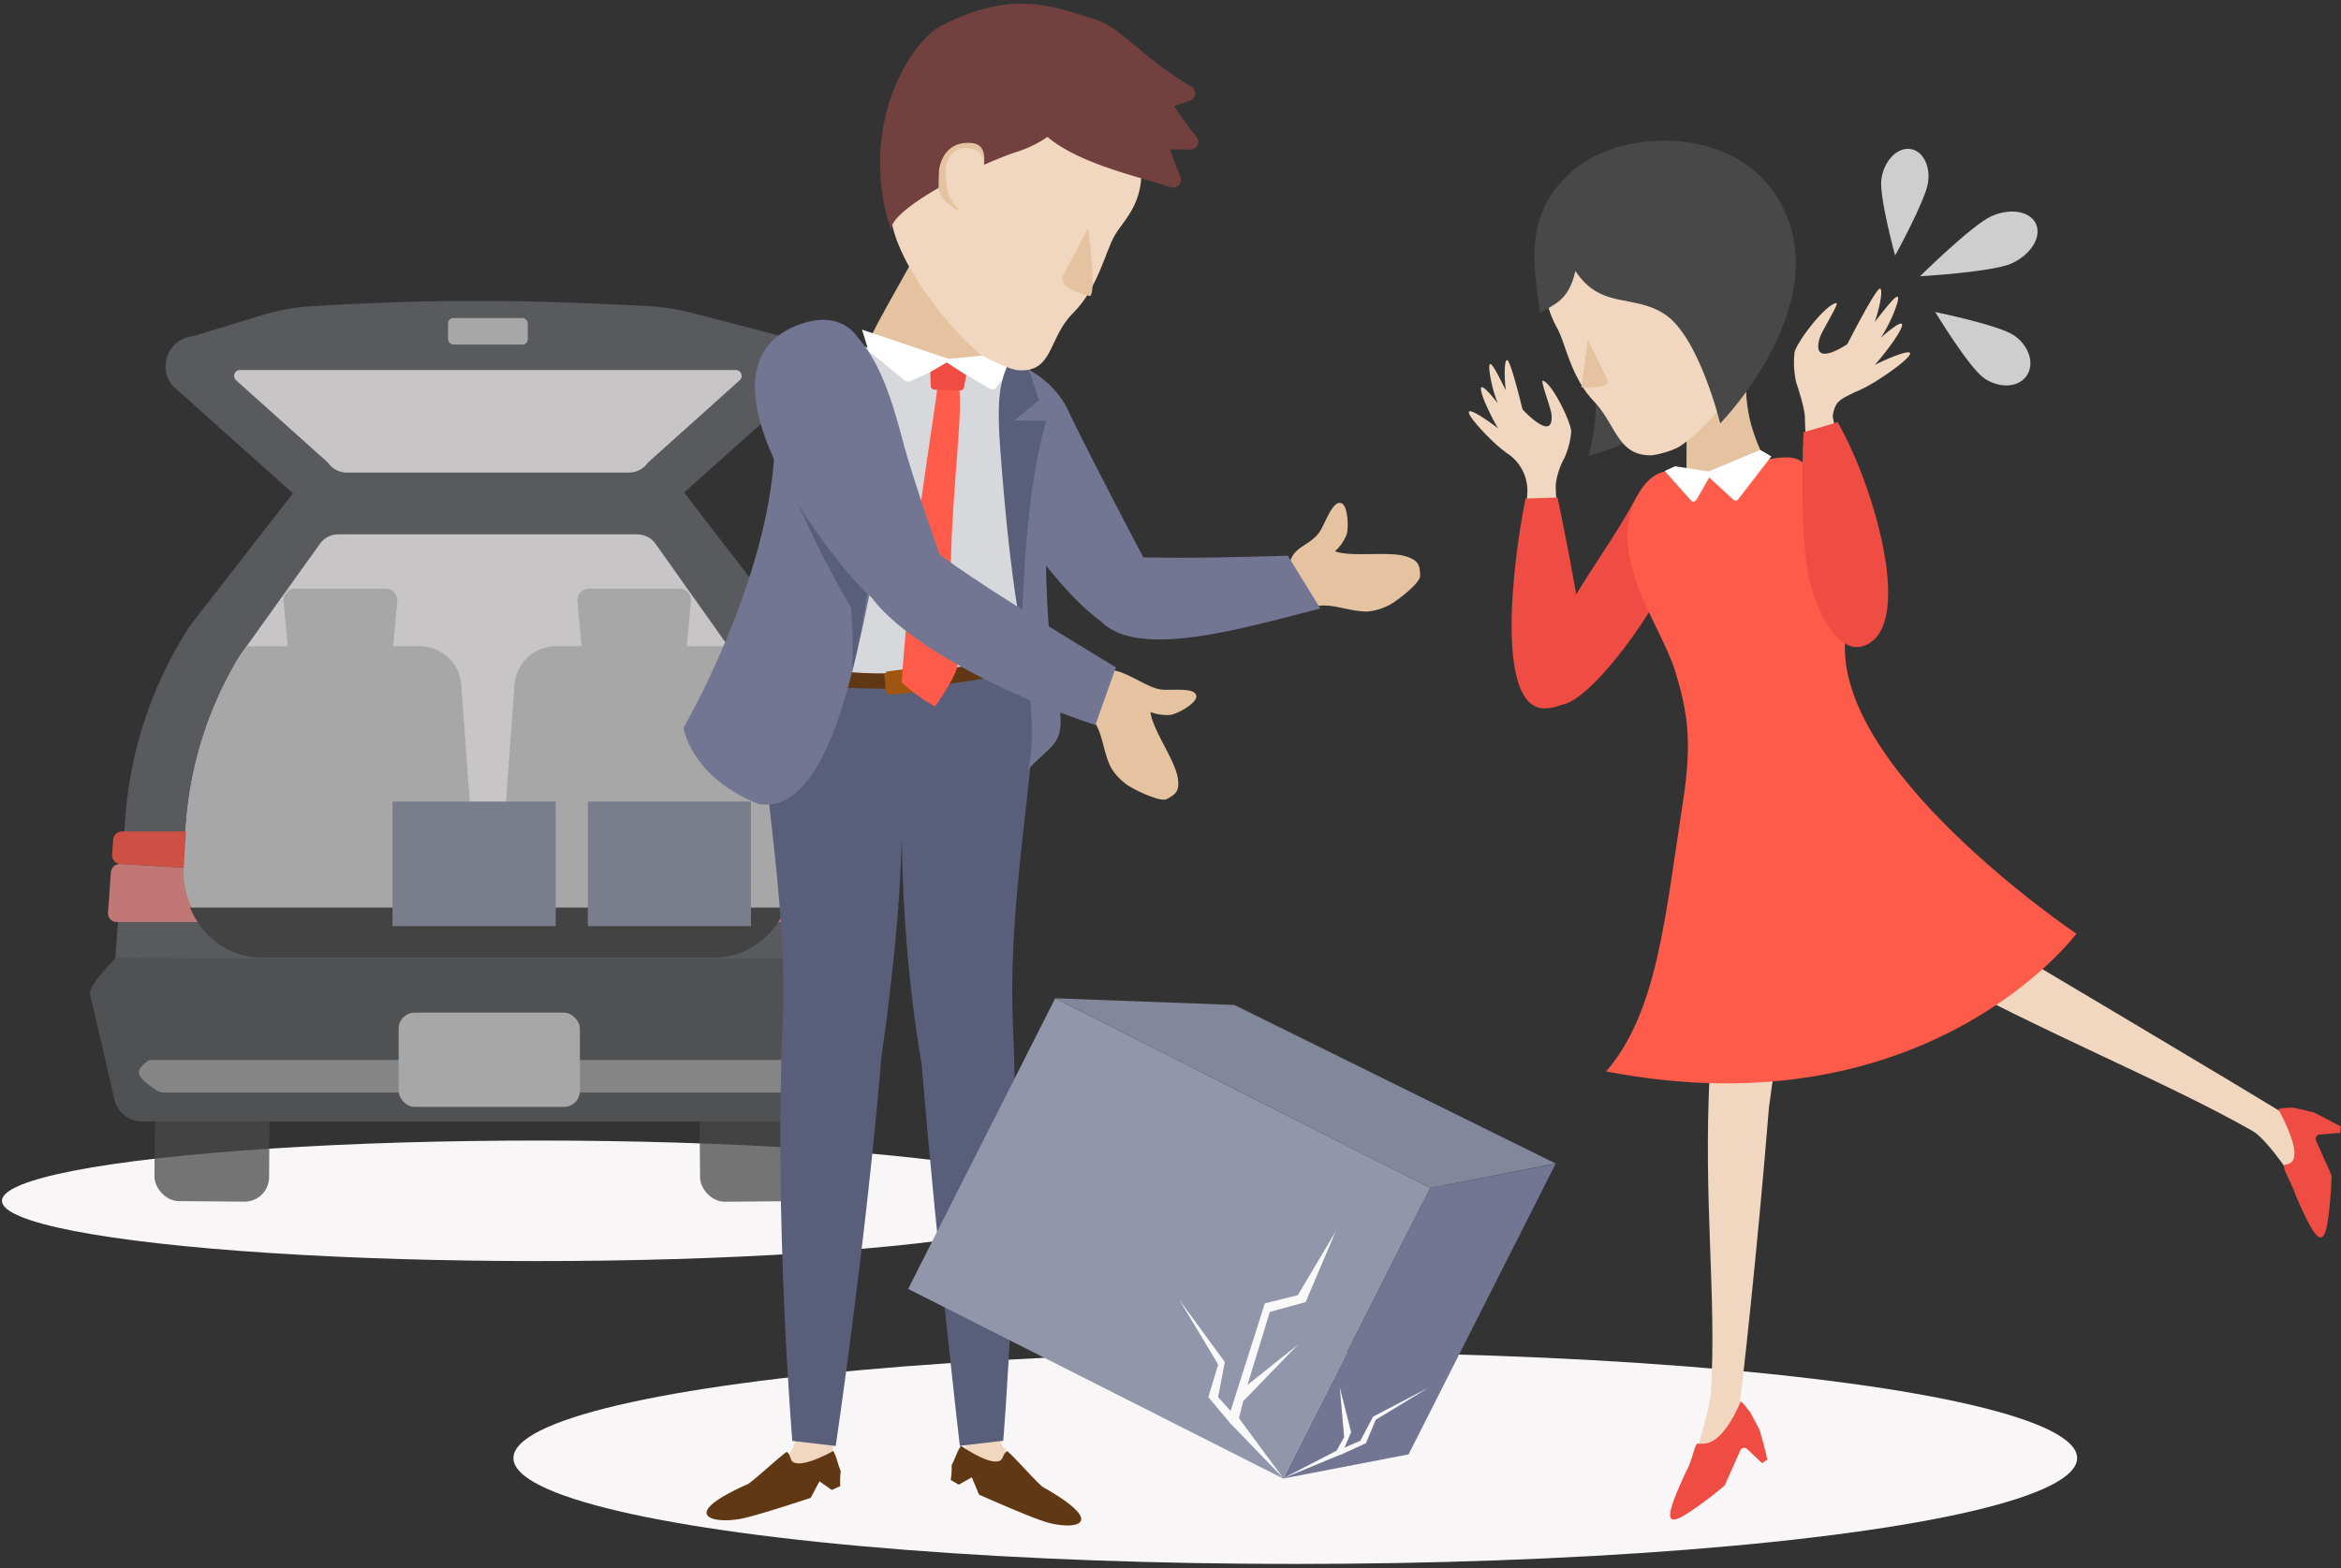 <svg id="レイヤー_1" data-name="レイヤー 1" xmlns="http://www.w3.org/2000/svg" viewBox="0 0 600 402"><rect x="0" y="0" width="600" height="402" fill="#333333" stroke="none"/><title>dessin_2</title><ellipse cx="137.85" cy="307.86" rx="137.35" ry="15.45" style="fill:#f9f6f8"/><ellipse cx="331.98" cy="373.82" rx="200.39" ry="27.14" style="fill:#f9f6f8"/><g id="car" style="opacity:0.75"><rect x="39.67" y="280.13" width="29.38" height="27.87" rx="6.28" transform="translate(2.34 -0.42) rotate(0.46)" style="fill:#484849"/><rect x="179.39" y="280.13" width="29.38" height="27.87" rx="6.28" transform="translate(390.49 586.59) rotate(179.54)" style="fill:#484849"/><path d="M214.31,287.5h-178A7.34,7.34,0,0,1,29.35,282l-6.28-27.19c-.5-2.17,6.58-9.16,6.58-9.16l191.41-.93,3.95,4.43a5.49,5.49,0,0,1,2.46,5.91L221.26,282A7.35,7.35,0,0,1,214.31,287.5Z" style="fill:#5a5b5e"/><path d="M175,125.82H75.58L48.77,160.34a103.86,103.86,0,0,0-16.65,49.45l-2.55,35.9H221l-2.36-35a103.87,103.87,0,0,0-16.52-49.63Z" style="fill:#66676b"/><path d="M37.94,272l.35-.25H212.48c4.5,2.64,3.06,4.59-1.68,7.73a3.92,3.92,0,0,1-2.16.63H42.2a3.85,3.85,0,0,1-2.19-.65C35.47,276.32,33.87,274.82,37.94,272Z" style="fill:#a0a0a0"/><path d="M163.31,137H86.69a5.77,5.77,0,0,0-4.68,2.4L61.45,168.14a96.84,96.84,0,0,0-13.83,44l-.6,9.27c-.82,12.51,8.29,23.14,19.83,23.14h116.4c11.5,0,20.6-10.58,19.83-23.06l-.53-8.55a96.84,96.84,0,0,0-13.73-44.17L168,139.39A5.77,5.77,0,0,0,163.31,137Z" style="fill:#f9f6f8"/><path d="M118.18,175a10.74,10.74,0,0,0-10.66-9.33H63.22l-1.77,2.48a96.84,96.84,0,0,0-13.83,44l-.6,9.27c-.82,12.51,8.29,23.14,19.83,23.14h56.42Z" style="fill:#cecece"/><path d="M183.25,244.56c11.5,0,20.6-10.58,19.83-23.06l-.53-8.55a96.84,96.84,0,0,0-13.73-44.17l-2.21-3.12h-44A10.74,10.74,0,0,0,131.91,175l-5.08,69.57Z" style="fill:#cecece"/><path d="M97.51,171.35H77a3,3,0,0,1-3-2.74L72.69,154.2a3,3,0,0,1,3-3.29H98.82a3,3,0,0,1,3,3.29l-1.31,14.41A3,3,0,0,1,97.51,171.35Z" style="fill:#cecece"/><path d="M152.27,171.35h20.51a3,3,0,0,0,3-2.74l1.31-14.41a3,3,0,0,0-3-3.29H151a3,3,0,0,0-3,3.29l1.31,14.41A3,3,0,0,0,152.27,171.35Z" style="fill:#cecece"/><path d="M75.37,126.75,44.26,98.92a7.75,7.75,0,0,1,5.06-12.7l17.86-5.41a56.64,56.64,0,0,1,13.1-2.33c30.42-1.79,52.39-1.77,85.8,0a56.31,56.31,0,0,1,11.18,1.73l23.49,6.08A7.75,7.75,0,0,1,205.83,99l-31.07,27.79Z" style="fill:#66676b"/><path d="M161.18,121.16H88.92a5.87,5.87,0,0,1-4.87-2.56L60.51,97.5a1.52,1.52,0,0,1,.88-2.64H188.7a1.52,1.52,0,0,1,.88,2.64L166.06,118.6A5.89,5.89,0,0,1,161.18,121.16Z" style="fill:#f9f6f8"/><path d="M30,236.39H51.38a20.27,20.27,0,0,1-4.27-13.93l-16.43-.93a2.26,2.26,0,0,0-2.26,2.11L27.68,234A2.27,2.27,0,0,0,30,236.39Z" style="fill:#ef8e8b"/><path d="M198.9,236.39h21.75a2.27,2.27,0,0,0,2.26-2.42l-.69-10.33a2.27,2.27,0,0,0-2.27-2.11H203.18A22.78,22.78,0,0,1,198.9,236.39Z" style="fill:#ef8e8b"/><path d="M47.65,213.17H31.28a2.27,2.27,0,0,0-2.27,2.1l-.27,3.83A2.27,2.27,0,0,0,31,221.53l16.11.93v-.11Z" style="fill:#ff5b4a"/><path d="M202.66,213.17l.52,8.33v0h16.47a2.27,2.27,0,0,0,2.26-2.42l-.26-3.83a2.26,2.26,0,0,0-2.26-2.11Z" style="fill:#ff5b4a"/><path d="M66.85,245.49h116.4c8.13,0,15.07-5.3,18.15-12.81H48.69C51.78,240.19,58.71,245.49,66.85,245.49Z" style="fill:#484849"/><rect x="114.83" y="81.53" width="20.44" height="6.81" rx="1.38" style="fill:#cecece"/><rect x="102.17" y="259.62" width="46.46" height="24.16" rx="4.1" style="fill:#cecece"/><rect x="100.6" y="205.5" width="41.82" height="31.93" style="fill:#9196aa"/><rect x="150.66" y="205.5" width="41.82" height="31.93" style="fill:#9196aa"/></g><path d="M494.19,46.65c.58-4.52-1.64-8.32-4.95-8.49s-6.47,3.35-7.05,7.87,3.54,19.49,3.54,19.49S493.61,51.17,494.19,46.65Z" style="fill:#cecece"/><path d="M508.48,96.92c3.87,2.72,8.75,2.49,10.9-.51s.77-7.65-3.09-10.36S496,80,496,80,504.62,94.21,508.48,96.92Z" style="fill:#cecece"/><path d="M515.52,67.56c4.92-2.2,7.76-6.7,6.35-10.05s-6.55-4.28-11.47-2.08-18.31,15.4-18.31,15.4S510.6,69.76,515.52,67.56Z" style="fill:#cecece"/><path d="M399,180.4c7.15,3.88,38-38.86,32.48-50.26-2-4-8.73-8.95-12.67-1.61-6.66,12.39-17,24.78-25.58,44Z" style="fill:#ef4c43"/><path d="M395.49,97.6c-.87-.32,2,6.94,2.17,8.69.62,7.48-7.44-1.34-7.44-1.34s-3.12-13-4-12.66c-.64.22-.75,4.08-.27,7.79-1.75-3.46-3.48-7.06-4.07-6.71s.35,6,2,10C382,101,380.21,99,379.71,99.29c-.83.49,2,6.79,4.26,10.55-3.17-2.47-7-4.9-7.45-4.32-.64.73,4.15,6,7.43,8.84a30.92,30.92,0,0,0,3.15,2.43l.06.06a11.46,11.46,0,0,1,4.29,9.7l-.8,12.19,11.23,7.32s-3.91-18.55-3-22.85a19.45,19.45,0,0,1,2.1-5.84,20.78,20.78,0,0,0,1.72-6.64C402.82,108.68,398.07,98.58,395.49,97.6Z" style="fill:#f2d7c0"/><path d="M391,127.82c-3.54,17.54-7.64,54.05,5,53.79,5.49-.11,11-4.26,10.36-12.57-.8-11.19-7.15-41.49-7.15-41.49Z" style="fill:#ef4c43"/><path d="M447.53,96.36c-.6,15.11,5.71,20.25,6.12,27.19.06,1.13-21.12,17.78-21.48,16l.13-33.79a23.65,23.65,0,0,1,.94-6.84l9.59-9.81C444,87.34,447.63,93.87,447.53,96.36Z" style="fill:#e5c3a1"/><path d="M457.15,205.21c1,9.18,1.4,43.64-3.77,78.75-3,37.08-6.83,71.37-7.71,77.69-.09.68-1,5.6-1.46,6.15l-11.72,11.71s5.66-17.34,6-22.18c1.55-25.23-2-48.89-.28-82.36,1.86-36.69-5.93-73.86,0-81.87C450.7,176.35,457.15,205.21,457.15,205.21Z" style="fill:#f2d7c0"/><path d="M592.17,290.74c-.31-.61-4.48-3.68-5-4.07-5.28-3.58-82.15-49.16-82.15-49.16-13.93-10.19-11.24,10.72-11.24,10.72,29.29,16.29,61.57,29.18,83.52,41.71,4.22,2.4,11.69,14.23,11.69,14.23Z" style="fill:#f2d7c0"/><path d="M596.82,311.45c.66-5.13.77-10,.77-10.08h0l-4-9a1.09,1.09,0,0,1,.92-1.5l5.27-.43v0l.2-1.62h0c-.12-.06-3.92-2.12-7-3.64L587.91,284a17.87,17.87,0,0,0-4,.32s0,0,0,0c5.14,9.67,5.23,14,1.83,14.24h0c-1.33.09,1.43,4.35,2.53,7.6h0c5.94,14,7.5,13.55,8.57,5.26" style="fill:#ef4c43"/><path d="M446.12,359.29s-4.23,11.18-9.9,10.83l-.83.06c-.95-.93-1.45,3.91-3.14,6.89h0c-6.49,13.8-5.08,14.63,1.81,9.89,4.26-2.92,8-6.11,8-6.15h0l4-9a1.09,1.09,0,0,1,1.73-.31l3.84,3.63h0l1.34-.93h0c0-.13-1-4.34-2-7.64L448.55,362C447.62,361,447.16,360,446.12,359.29Z" style="fill:#ef4c43"/><path d="M429.18,120.84l7.6.93s8.55-2.6,16.45-4c7.44-1.37,8.9,0,11.19,4.22,8.68,16.13,10.65,27.38,8.71,40.25-5.11,34,59.06,77.15,59.06,77.15S494,290.6,411.65,274.69c13.15-15.17,15.1-39.49,19.69-69.11,2.47-15.93,1.1-23.33-2-33.55-3.81-12.37-18.73-30.36-9-46.12C424.24,119.61,429.18,120.84,429.18,120.84Z" style="fill:#ff5b4a"/><path d="M429.31,119.54l8.71,1.34.41.94-3.65,6.35c-.39.38-.84.7-1.32.2l-6.8-7.62Z" style="fill:#fff"/><path d="M451.12,115.35l-13.35,5.58-.15,1.06,6.71,6.19c.46.21,1,.33,1.3-.33L454,117Z" style="fill:#fff"/><path d="M426.2,56.09a18.45,18.45,0,0,0-7.08,3.13c-4.8,3.58-9,7.47-14.12,10.76-3.3,2.13-6.51,4.44-9.62,6.83,8.41,9.62,6.26,9.51,10.87,15.78,5.68,7.74.88,24.21.88,24.21s45.05-9.74,25.71-50.33A46.05,46.05,0,0,0,426.2,56.09Z" style="fill:#484849"/><path d="M452,65.49c1.77,5.24,1.89,9.72,1.94,14.66.14,12.51-19.3,32.42-24.14,34.69a23.38,23.38,0,0,1-6.4,1.88c-8.83.26-9.11-7.8-14.93-13.89s-7.18-14.62-9.28-18.53-4.82-9.76-1.66-20.76c7.12-22.23,16.39-19.38,22.41-20.29C435.11,41,445.22,45.49,452,65.49Z" style="fill:#f2d7c0"/><path d="M455.32,50.28c-11.56-18.24-39.52-17.1-51.64-7C390.11,54.58,393.05,68,394.77,80.2c3.82-2.35,7.3-3.19,9-10.73,6.63,10,14.9,5.75,23,11.16,8.75,5.83,14.12,27.92,14.12,27.92S472.07,76.72,455.32,50.28Z" style="fill:#484849"/><path d="M405.3,99.28s8,.68,6.59-2.17-4.89-10-4.89-10" style="fill:#e5c3a1"/><path d="M470.63,77.69c1-.16-3.71,7.11-4.25,9-2.31,8,7.1,1.53,7.1,1.53S481,73.41,481.92,74c.66.39-.07,4.61-1.41,8.53,2.67-3.37,5.33-6.91,5.9-6.4s-1.69,6.44-4.36,10.47c2.52-2.25,4.9-4,5.38-3.57.79.72-3.7,6.94-6.95,10.54,4-2,8.63-3.81,9.06-3.07.53.94-5.82,5.58-10,8a35.2,35.2,0,0,1-4,2l-.08,0c-3.69,1.92-5.18,2.17-5.74,6.3l2.82,13.91-8.37,9s-1.55-17.6-1.56-22.47c0-2.19-1.46-6.82-2.25-9.24a22.73,22.73,0,0,1-.42-7.6C460.24,88.14,467.61,78.19,470.63,77.69Z" style="fill:#f2d7c0"/><path d="M471,108.25c9.84,17.24,19.87,53.29,6.44,57.42-5.82,1.79-11.2-7.26-13.46-16.22-3.05-12.07-1.76-38.62-1.76-38.62Z" style="fill:#ef4c43"/><polygon points="221.77 194.73 232.23 211.58 249.72 172.77 217.59 175.52 221.77 194.73" style="fill:#595f7a"/><polygon points="254.48 364.12 256.91 370.69 264.83 379.86 250.72 381.76 245.96 365.64 254.48 364.12" style="fill:#f2d7c0"/><path d="M246.32,370.67c2.74,1.91,9.33,5.79,10.6,3.14.34-.7.59-1.53,1.3-1.74,2.51,2.26,6.16,6.58,8.94,9.09,17.52,9.9,8,11.17,1,9.08-4.35-1.3-17.25-7.06-17.25-7.06l-1.82-4.43-3.36,1.89-2.06-1.22a20.47,20.47,0,0,0,.24-3.82C244.76,374.14,245.3,372,246.32,370.67Z" style="fill:#603813"/><path d="M232.62,182.2c-1.8,10.53-3.34,50.1,3.58,90.53C240.14,320,246,370.67,246,370.67l11.13-1.29s4.68-56.09,2.49-106.66c-1.83-42.18,11.08-84.71,2.19-94C243.25,149.18,232.62,182.2,232.62,182.2Z" style="fill:#595f7a"/><polygon points="204.99 361.43 204.44 368.42 199.33 379.4 213.42 377.37 213.6 360.57 204.99 361.43" style="fill:#f2d7c0"/><path d="M213.56,372c-2.91,1.64-9.84,4.87-10.85,2.1-.27-.72-.44-1.57-1.12-1.85-2.72,2-6.77,5.95-9.79,8.18-18.4,8.15-9,10.34-1.86,8.94,4.46-.88,17.85-5.36,17.85-5.36l2.24-4.23L213.2,382l2.16-1a19.84,19.84,0,0,1,.13-3.82C214.78,375.62,214.45,373.47,213.56,372Z" style="fill:#603813"/><path d="M229.28,182.2c1.8,10.53,4.42,34.72-3.34,88.51-3.93,47.23-11.74,100-11.74,100l-11.13-1.29s-4.68-56.09-2.49-106.66c1.83-42.18-11.07-84.71-2.19-94C217,149.18,229.28,182.2,229.28,182.2Z" style="fill:#595f7a"/><path d="M330.59,144.24c1-4.18,5.11-4.3,7.58-7.82,1.5-2.14,3.47-8.6,5.77-7.33,1.55.85,1.74,6.21,1.22,7.91a11.67,11.67,0,0,1-3,4.34c4.51,1.62,14.05-.19,18.56,1.42,2.72,1,3.24,2,3.25,4.93,0,1.9-6.63,7-8.39,7.66a14,14,0,0,1-5.41,1.44c-5.81-.16-9.65-2.83-14.87-.78-1.39.54-3.06-.11-4.33-.9a5.74,5.74,0,0,1-2.36-5.07,16.94,16.94,0,0,1,1.48-5.64" style="fill:#e5c3a1"/><path d="M288.75,161.22c-8.71,5-48.85-49-40.84-62.47,7.13-12,21.62-2.81,25.9,6.55,5.05,11,28.05,54.35,28.05,54.35Z" style="fill:#727693"/><path d="M338.4,156c-21.43,5.47-51.15,14.49-58.2.51-6.28-12.45,4.57-13.79,14.87-13.58,13.86.29,35-.47,35-.47Z" style="fill:#727693"/><path d="M244.46,45.16c-6.21,15.57-19,35.59-21.6,42.05-.43,1.06.66,13.52,1.47,14.32l12.06,11.91c1.28,1.26,8.51-5.66,9.49-7.17L262.52,75.7a2.84,2.84,0,0,0,.19-2.75L249.67,45A2.84,2.84,0,0,0,244.46,45.16Z" style="fill:#e5c3a1"/><path d="M261.75,114c-3.7-1.05,3.79-26.19-2.41-24.52-21.71,5.85-35.07,0-50.1-4.17-9.36,7.23-10.85,84.33-10.85,84.33l26.72,4.17c11.69,1.67,40.49-1.48,37.48-9.3-1-2.59,1.25-14.06,1.25-14.06L263.63,118Z" style="fill:#d7d8db"/><path d="M260.12,90.3,243,92.06l-.48.9,10.79,6.48a1.61,1.61,0,0,0,1.88.1l4.17-5Z" style="fill:#fff"/><path d="M220.93,84.51l22.41,7.58.32,1-10.08,4.52a1.59,1.59,0,0,1-1.86-.22L222.63,90Z" style="fill:#fff"/><path d="M233.46,176.36c-25.63,1.18-33.4-3.34-33.4-3.34l.14-4.75c25.74,10.59,64-1.36,64.15-1.35v3.59C264.35,172.18,245.15,175.52,233.46,176.36Z" style="fill:#603813"/><path d="M217.5,175.61c5.31-19.77,12.49-57.14,9.28-64.38C223.44,103.72,225.49,82,210.91,82c-5,0-15.86,5-13.36,18.37,6.77,36.1-22.36,86.22-22.36,86.22s1.79,12.57,19.2,19.53C204.66,208,212.18,195.37,217.5,175.61Z" style="fill:#727693"/><path d="M260.17,151.31c1.16,8.85,6.48,34.42,3.34,45.92,6.88-7.27,9.92-6.17,7.52-19.2-5.85-31.73-.84-66-3.34-71-2.44-1.22-1.67-16.7-7.52-14.2C257,99,254.6,108.42,260.17,151.31Z" style="fill:#727693"/><path d="M261.5,88.16c-.23-.93-.68-.84-1,.06-3.14,8.24-5.46,9-4.14,26.79,1.48,19.83,3.23,35.42,5.51,47.15.91-39.66,6.35-54.27,6.35-54.27l-8.2-.1,6.28-5.19Z" style="fill:#595f7a"/><path d="M220.56,89.7c.29-.92.73-.8,1,.12,2.65,8.4,6.93,17.82,4.56,35.47-2.66,19.7-4.74,35.32-7.71,46.89,1.45-39.65-10.86-42.58-10.86-42.58L223.26,112l-6-5.56Z" style="fill:#595f7a"/><path d="M235.16,171.16l-7.36.92a1.19,1.19,0,0,0-1.14,1.22l.4,3.77a1.18,1.18,0,0,0,1.3,1l7.48-.64a1.18,1.18,0,0,0,1.13-1.22l-.51-4.05C236.42,171.57,235.16,171.16,235.16,171.16Z" style="fill:#a05510"/><path d="M240.2,98.86c.29,2.58-6.57,39.27-9.11,76.07a40.78,40.78,0,0,0,8.59,6.18s5.91-8.3,5.74-10.93c-5.24-26.41,3.38-69.19-.36-72.78S239.91,96.29,240.2,98.86Z" style="fill:#ff5b4a"/><path d="M239.71,99.9l6.31.23a1.2,1.2,0,0,0,1.13-1.28l.5-2.65-5-3.27-4.21,2.44.12,3.87A1.18,1.18,0,0,0,239.71,99.9Z" style="fill:#ef4c43"/><path d="M220.93,160.49s-23.38-37.57-22.54-55.1c.55-11.68,23.38,35.07,23.38,35.07Z" style="fill:#595f7a"/><path d="M231,36.75c-2.13,5.69-2.48,10.62-2.79,16.07-.76,13.79,19.12,35.88,24.11,38.66,1,.58,6.53,3.26,8.45,3.42,9.3.78,7.77-8.17,14.2-14.57s8.31-15.74,10.71-19.94,8.95-9.29,6.17-21.59c-6.38-24.92-18-26.73-24.33-28.07C251.6,7.37,239.09,15.06,231,36.75Z" style="fill:#f2d7c0"/><path d="M278.89,58.39s2.24,16.67.47,17.51c0,0-8.68-1.89-6.85-5.35S278.89,58.39,278.89,58.39Z" style="fill:#e5c3a1"/><path d="M264.25,6.8a2,2,0,0,1,1.8-1.09c6.39.19,23.76,7.13,28.39,13.27s1.48,10.8,8.11,26.33A2,2,0,0,1,300.14,48c-11.68-3.77-34.72-8.35-37-21.45C261.08,15.06,263.15,9,264.25,6.8Z" style="fill:#72413f"/><path d="M259.06,9.08a2,2,0,0,1,1.42-1.56c6.18-1.64,24.8.09,31,4.67s4.48,9.93,15.25,22.94a2,2,0,0,1-1.56,3.23c-12.27-.3-35.66,1.86-41.6-10C258.37,17.89,258.64,11.53,259.06,9.08Z" style="fill:#72413f"/><path d="M305.4,22.27c-14.44-8.76-18-15.38-25.27-17.51-9.94-2.91-20.29-7.68-38.73,1.78-8.78,4.5-21.72,27-12.89,52.81-1.73-5.05,21.51-17,32.18-20.45a28.33,28.33,0,0,0,9.67-5.26C281,35.21,295.93,28.73,305,25.83A2,2,0,0,0,305.4,22.27Z" style="fill:#72413f"/><path d="M240.66,43.77c0,4.46-1.14,6.49,4.23,9.81,3,1.83,12.15-16.12,4.26-16.9S240.66,43.77,240.66,43.77Z" style="fill:#e5c3a1"/><path d="M242.36,43.25c0,3.3.12,8.35,4.1,10.8,2.2,1.36,10.34-14.77,2.19-16C242.85,37.09,242.36,43.25,242.36,43.25Z" style="fill:#f2d7c0"/><path d="M283.25,171.9c4.17-1,10,4.23,14.22,4.86,2.59.39,9.25-.75,9.14,1.87-.07,1.77-4.77,4.35-6.52,4.64a11.73,11.73,0,0,1-5.22-.72c.57,4.76,6.47,12.47,7.05,17.23.34,2.87-.37,3.8-2.95,5.11-1.69.85-9.2-2.8-10.61-4.07a14.11,14.11,0,0,1-3.71-4.19c-2.46-5.27-1.8-9.89-6-13.64-1.11-1-1.28-2.78-1.14-4.27a5.78,5.78,0,0,1,3.48-4.39c1.77-.83.77-3.26,2.71-3.44" style="fill:#e5c3a1"/><path d="M223.92,153.54c-5.49-3.07-52.25-59.84-18-70.7,17.18-5.44,23.13,21.81,25.89,31.73,4.17,15,15,44.25,15,44.25Z" style="fill:#727693"/><path d="M280.74,185.87c-21.06-6.76-61.58-25.5-61.09-42.38.4-13.94,9.11-11.28,16.94-4.59,10.54,9,49.41,32.18,49.41,32.18Z" style="fill:#727693"/><rect x="245.81" y="275.76" width="107.71" height="83.49" transform="translate(175.56 -101.07) rotate(26.83)" style="fill:#9196aa"/><polygon points="361.02 372.87 328.88 379.06 366.57 304.56 398.71 298.36 361.02 372.87" style="fill:#727693"/><polygon points="398.71 298.3 366.57 304.56 270.45 255.94 316.37 257.65 398.71 298.3" style="fill:#83879b"/><path d="M332.64,332.05l-8.46,2.1-9.23,29c.2,0,1.67,1.37,1.87,1.43l8.63-28.23,9.18-2.52,7.71-18.13Z" style="fill:#f9f9f9"/><polygon points="328.86 378.92 315.17 364.75 317.48 356.86 332.7 344.71 318.64 359.23 317.54 363.59 328.86 378.92" style="fill:#f9f9f9"/><path d="M315.47,365.07a4.48,4.48,0,0,1,2.16-.87l-5.43-6,1.72-9L302.3,333.29l9.93,16.56-2.54,8.34Z" style="fill:#f9f9f9"/><polygon points="328.89 379 343.87 372.81 346.29 367.19 343.39 355.69 344.51 368.43 342.59 371.91 328.89 379" style="fill:#f9f9f9"/><path d="M343.54,373a1.86,1.86,0,0,0-.81-1.09l5.93-2.53,3.28-6.2,14.16-7.39L352.6,364l-2.51,6Z" style="fill:#f9f9f9"/></svg>
